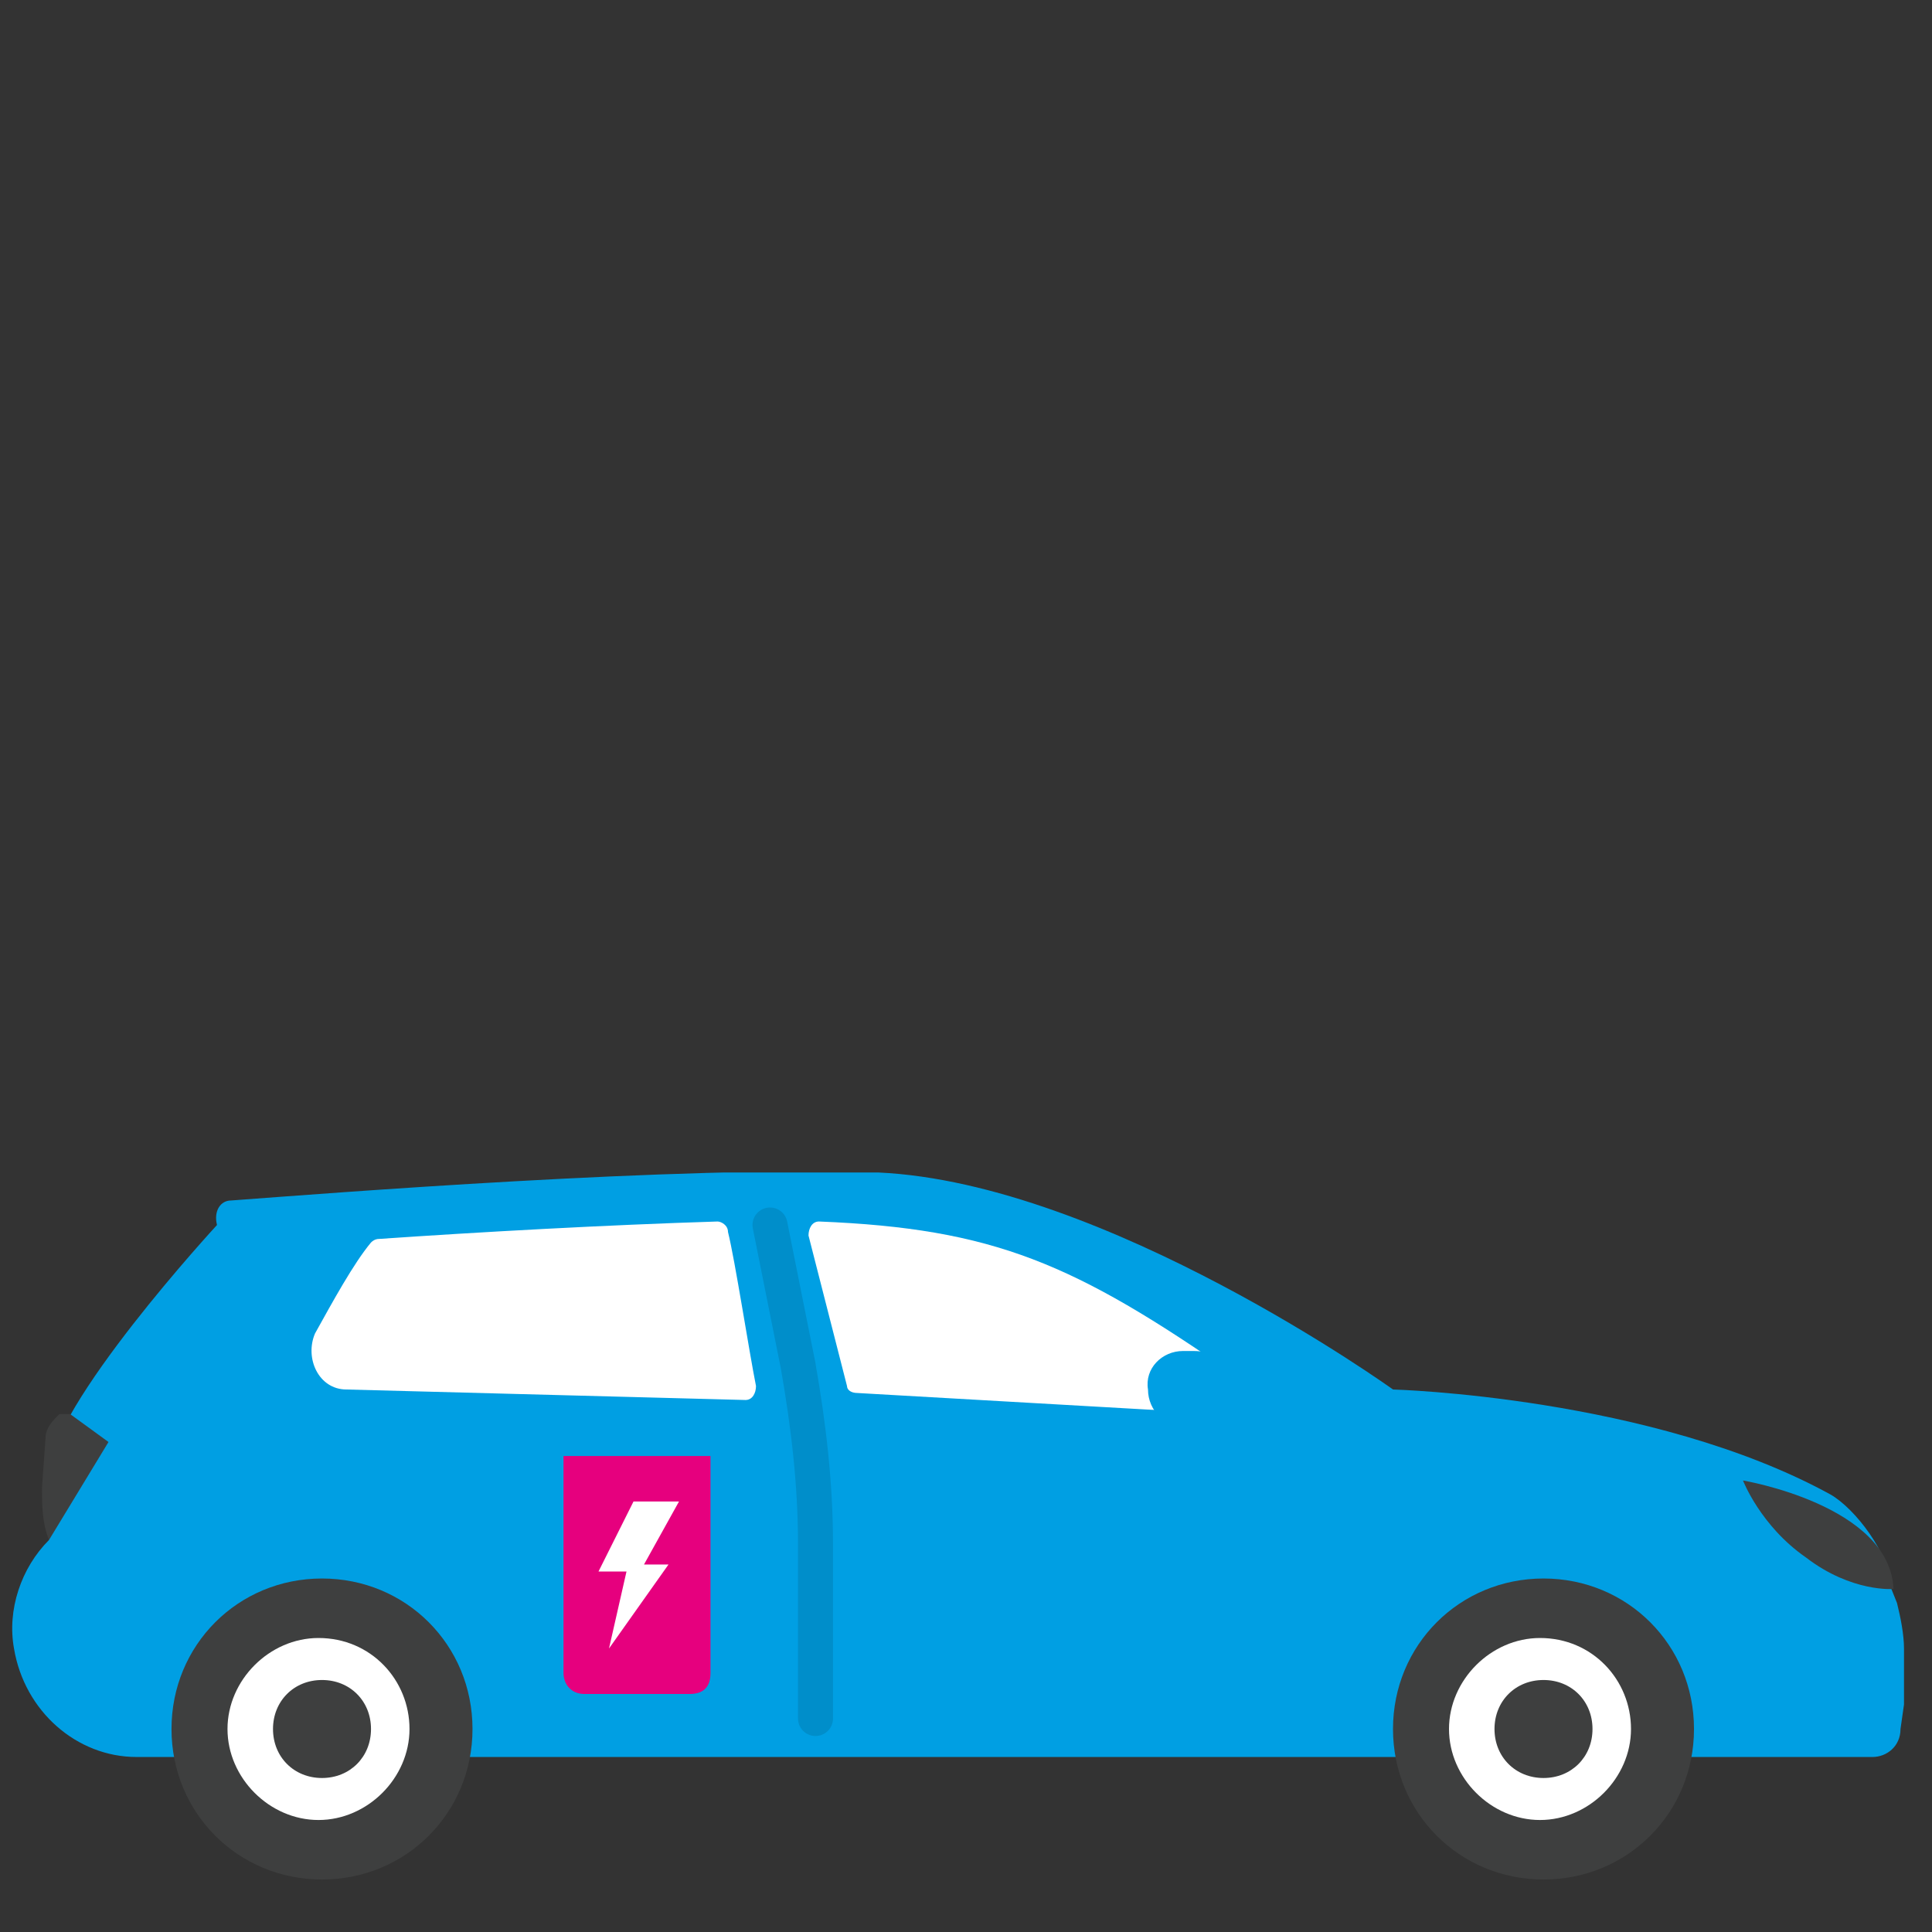 <?xml version="1.0" encoding="utf-8"?>
<!-- Generator: Adobe Illustrator 24.1.0, SVG Export Plug-In . SVG Version: 6.00 Build 0)  -->
<svg version="1.1" id="Ebene_1" xmlns="http://www.w3.org/2000/svg" xmlns:xlink="http://www.w3.org/1999/xlink" x="0px" y="0px"
	 viewBox="0 0 55.2 55.2" style="enable-background:new 0 0 55.2 55.2;" xml:space="preserve">
<rect x="0" y="0" width="55.2" height="55.2" fill="#333333" stroke="none"/>
<style type="text/css">
	.st0{clip-path:url(#SVGID_2_);fill:#009FE3;}
	.st1{clip-path:url(#SVGID_2_);fill:#3E3F3F;}
	.st2{clip-path:url(#SVGID_2_);fill:#FFFFFF;}
	.st3{clip-path:url(#SVGID_2_);fill:none;stroke:#008ECA;stroke-linecap:round;stroke-linejoin:round;stroke-miterlimit:10;}
	.st4{clip-path:url(#SVGID_2_);fill:#E6007E;}
	.st5{fill:#FFFFFF;}
</style>
<g>
	<g>
		<defs>
			<rect id="SVGID_1_" x="0.3" y="33.5" width="54.1" height="20.3"/>
		</defs>
		<clipPath id="SVGID_2_">
			<use xlink:href="#SVGID_1_"  style="overflow:visible;"/>
		</clipPath>
		<path class="st0" d="M53.5,50.2c0.4,0,0.8-0.3,0.8-0.8l0.1-0.7c0,0,0,0,0,0v-1.6c0-0.4-0.1-0.9-0.2-1.3L54,45.3c0,0,0,0,0,0
			c0-0.9-1-2.2-1.7-2.6c-5.1-2.8-12.5-3-12.5-3c0,0-8.2-5.9-14.7-6.2c-5.7-0.2-15.8,0.6-18.5,0.8c-0.3,0-0.5,0.3-0.4,0.7
			c0,0-4.8,5.2-4.8,7.1l0,1.9l0,0c-0.8,0.8-1.2,2-1,3.1c0.3,1.8,1.8,3.1,3.5,3.1"/>
		<path class="st1" d="M48.4,49.4c0,2.4-1.9,4.3-4.3,4.3s-4.3-1.9-4.3-4.3s1.9-4.3,4.3-4.3S48.4,47,48.4,49.4"/>
		<path class="st2" d="M46.6,49.4c0,1.4-1.2,2.6-2.6,2.6c-1.4,0-2.6-1.2-2.6-2.6s1.2-2.6,2.6-2.6C45.5,46.8,46.6,48,46.6,49.4"/>
		<path class="st1" d="M45.5,49.4c0,0.8-0.6,1.4-1.4,1.4s-1.4-0.6-1.4-1.4s0.6-1.4,1.4-1.4S45.5,48.6,45.5,49.4"/>
		<path class="st1" d="M13.5,49.4c0,2.4-1.9,4.3-4.3,4.3s-4.3-1.9-4.3-4.3s1.9-4.3,4.3-4.3S13.5,47,13.5,49.4"/>
		<path class="st2" d="M11.7,49.4c0,1.4-1.2,2.6-2.6,2.6c-1.4,0-2.6-1.2-2.6-2.6s1.2-2.6,2.6-2.6C10.6,46.8,11.7,48,11.7,49.4"/>
		<path class="st1" d="M10.6,49.4c0,0.8-0.6,1.4-1.4,1.4s-1.4-0.6-1.4-1.4S8.4,48,9.2,48S10.6,48.6,10.6,49.4"/>
		<path class="st2" d="M23.1,35.3l1.1,4.3c0,0.1,0.1,0.2,0.3,0.2L35,40.4c0.6,0,0.8-0.8,0.3-1.1c-4.6-3.2-6.9-4.2-11.9-4.4
			C23.2,34.9,23.1,35.1,23.1,35.3"/>
		<path class="st0" d="M33.8,38.6h0.3c1,0,1.9,0.9,1.9,1.9v0.3h-2.1c-0.6,0-1.1-0.5-1.1-1.1C32.7,39.1,33.2,38.6,33.8,38.6"/>
		<path class="st2" d="M10.8,35.4c2.9-0.2,6.5-0.4,9.7-0.5c0.1,0,0.3,0.1,0.3,0.3c0.2,0.8,0.6,3.4,0.8,4.4c0,0.2-0.1,0.4-0.3,0.4
			L9.9,39.7c-0.8,0-1.2-0.9-0.9-1.6c0.5-0.9,1.1-2,1.6-2.6C10.7,35.4,10.8,35.4,10.8,35.4"/>
		<path class="st3" d="M22,35l0.8,4c0.3,1.7,0.5,3.4,0.5,5.1v5"/>
		<path class="st1" d="M1.7,40.4H2l1.1,0.8L1.4,44c-0.2-0.5-0.2-1-0.2-1.5l0.1-1.4C1.3,40.8,1.5,40.6,1.7,40.4"/>
		<path class="st1" d="M54.1,45.4c0,0-1.2,0.1-2.5-0.9c-1.3-0.9-1.8-2.2-1.8-2.2S54,43,54.1,45.4"/>
		<path class="st4" d="M19.7,48.4h-3c-0.4,0-0.6-0.3-0.6-0.6v-6.2h4.2v6.2C20.3,48.2,20.1,48.4,19.7,48.4"/>
	</g>
	<polygon class="st5" points="17.1,44.9 17.9,44.9 17.4,47.1 19.1,44.7 18.4,44.7 19.4,42.9 18.1,42.9 	"/>
</g>
</svg>
